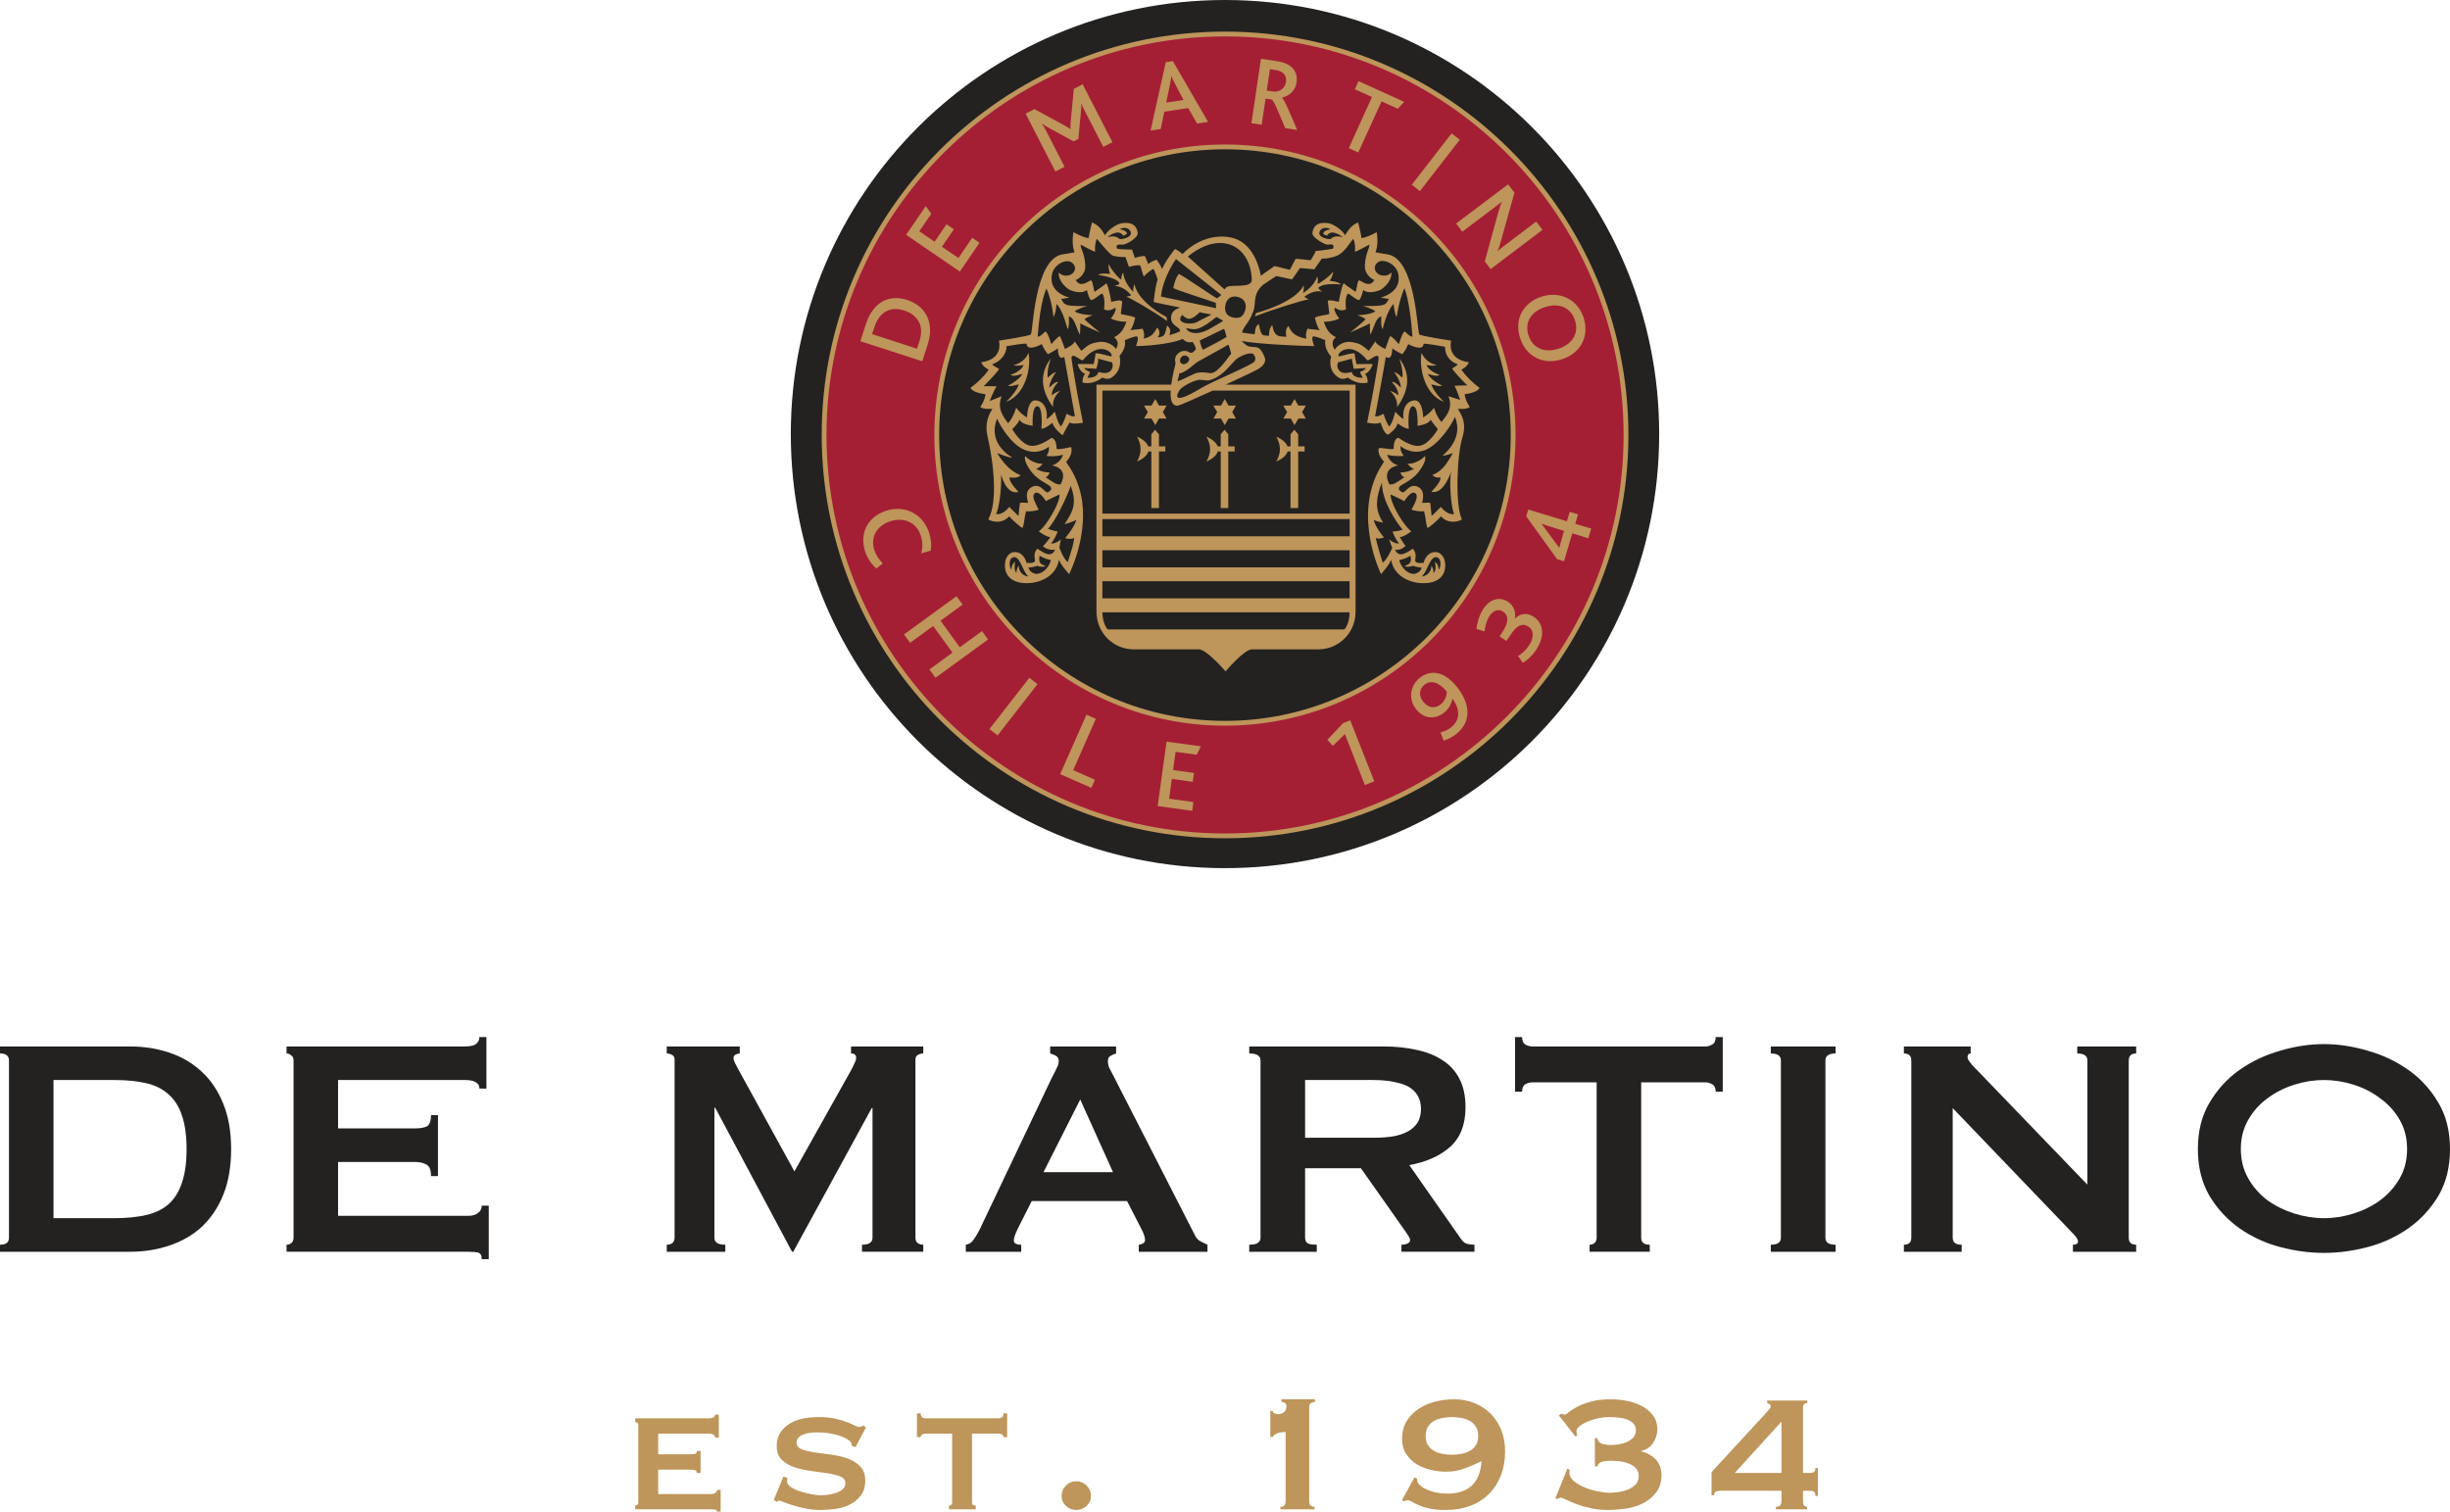 <?xml version="1.0" encoding="UTF-8"?> <!-- Generator: Adobe Illustrator 16.0.0, SVG Export Plug-In . SVG Version: 6.00 Build 0) --> <svg xmlns="http://www.w3.org/2000/svg" xmlns:xlink="http://www.w3.org/1999/xlink" id="Capa_1" x="0px" y="0px" width="509.251px" height="314.229px" viewBox="0 0 509.251 314.229" xml:space="preserve"> <g> <g> <path fill="#232221" d="M344.875,90.235c0,49.847-40.417,90.234-90.247,90.234c-49.848,0-90.252-40.388-90.252-90.234 C164.376,40.411,204.781,0,254.628,0C304.458,0,344.875,40.411,344.875,90.235z"></path> <g> <path fill="#A41F34" d="M254.628,7.068c-46.016,0-83.333,37.312-83.333,83.346c0,46.039,37.317,83.345,83.333,83.345 c46.045,0,83.351-37.306,83.351-83.345C337.979,44.38,300.674,7.068,254.628,7.068z M254.628,150.353 c-33.111,0-59.915-26.834-59.915-59.903c0-33.099,26.804-59.915,59.915-59.915c33.069,0,59.891,26.816,59.891,59.915 C314.52,123.519,287.697,150.353,254.628,150.353z"></path> </g> <g> <g> <path fill="#BE955A" d="M254.628,174.259c-46.226,0-83.833-37.612-83.833-83.845s37.607-83.845,83.833-83.845 c46.236,0,83.851,37.612,83.851,83.845S300.864,174.259,254.628,174.259z M254.628,7.569c-45.674,0-82.833,37.164-82.833,82.845 s37.159,82.845,82.833,82.845c45.684,0,82.851-37.164,82.851-82.845S300.313,7.569,254.628,7.569z M254.628,150.853 c-33.313,0-60.415-27.097-60.415-60.403c0-33.313,27.102-60.414,60.415-60.414c33.3,0,60.391,27.102,60.391,60.414 C315.02,123.756,287.928,150.853,254.628,150.853z M254.628,31.035c-32.761,0-59.415,26.653-59.415,59.414 c0,32.755,26.653,59.403,59.415,59.403c32.749,0,59.391-26.648,59.391-59.403C314.02,57.688,287.377,31.035,254.628,31.035z"></path> </g> <g> <g> <path fill="#BE955A" d="M192.816,71.647l-1.118,3.451l-12.87-4.165l1.148-3.534c1.535-4.741,4.92-6.235,8.604-5.045 C192.34,63.58,194.321,66.995,192.816,71.647z M181.767,67.959l-0.505,1.487l9.341,3.047l0.494-1.518 c1.172-3.563-0.649-5.635-3.172-6.432C185.302,63.675,182.838,64.633,181.767,67.959z"></path> <path fill="#BE955A" d="M199.516,56.452l-11.174-7.64l4.082-5.956l1.154,1.577l-2.493,3.641l3.177,2.179l2.481-3.642 l1.517,1.053l-2.475,3.635l3.433,2.333l2.862-4.2l1.523,1.035L199.516,56.452z"></path> <path fill="#BE955A" d="M229.318,30.534l-3.933-7.663c-0.226-0.439-0.398-0.773-0.613-1.297l-0.036,0.023 c0.048,0.53-0.023,1.166-0.053,1.571l-0.535,5.7l-1,0.512l-5.194-2.833c-0.357-0.202-0.797-0.428-1.292-0.809l-0.047,0.023 c0.327,0.494,0.488,0.81,0.714,1.202l3.951,7.711l-1.91,0.976l-6.188-12.03l1.838-0.934l6.11,3.313 c0.602,0.321,0.988,0.56,1.357,0.833l0.018-0.012c-0.018-0.429,0-0.898,0.054-1.595l0.637-6.747l1.85-0.952l6.182,12.03 L229.318,30.534z"></path> <path fill="#BE955A" d="M248.816,25.674l-1.851-3.207l-4.95,0.75l-0.75,3.6l-2.106,0.314l3.153-14.201l1.476-0.232 l7.324,12.637L248.816,25.674z M244.223,17.397c-0.333-0.643-0.583-1.154-0.72-1.577h-0.03 c-0.042,0.494-0.131,1.042-0.28,1.708l-0.786,3.796l3.6-0.547L244.223,17.397z"></path> <path fill="#BE955A" d="M267.141,26.644c-1.577-3.76-2.338-5.735-2.832-5.962l-1.25-0.185l-0.809,5.427l-2.13-0.315 l1.98-13.387l3.344,0.493c3.332,0.494,4.361,2.381,4.058,4.433c-0.256,1.821-1.642,2.82-3.046,3.147v0.03 c0.518,0.356,1.583,2.95,3.178,6.693L267.141,26.644z M265.177,14.565l-1.208-0.179l-0.661,4.45l1.255,0.179 c1.38,0.215,2.564-0.695,2.743-1.975C267.474,15.875,266.903,14.815,265.177,14.565z"></path> <path fill="#BE955A" d="M290.542,22.604l-3.368-1.529L282.325,31.7l-1.97-0.903l4.82-10.627l-3.564-1.618l0.762-1.689 l9.49,4.308L290.542,22.604z"></path> <path fill="#BE955A" d="M293.439,38.412l8.289-10.686l1.702,1.32l-8.289,10.675L293.439,38.412z"></path> <path fill="#BE955A" d="M308.623,54.334l2.784-10.103c0.286-1.035,0.494-1.643,0.732-2.243l-0.012-0.03 c-0.345,0.298-0.869,0.69-1.387,1.083l-6.788,5.129l-1.285-1.701l10.798-8.151l1.327,1.726l-2.713,9.709 c-0.327,1.179-0.5,1.779-0.78,2.362l0.036,0.03c0.435-0.345,0.97-0.773,1.476-1.166l6.503-4.921l1.303,1.726l-10.787,8.157 L308.623,54.334z"></path> <path fill="#BE955A" d="M325.77,61.974c1.553,0.772,2.779,2.153,3.398,4.058c0.648,2.035,0.452,3.963-0.44,5.533 c-0.821,1.428-2.231,2.517-4.046,3.105c-1.939,0.631-3.843,0.513-5.396-0.297c-1.536-0.81-2.702-2.178-3.314-4.069 c-0.577-1.821-0.517-3.535,0.137-4.993c0.761-1.671,2.261-2.969,4.272-3.635C322.295,61.057,324.199,61.176,325.77,61.974z M327.376,66.608c-0.827-2.589-3.231-3.755-6.241-2.767c-2.999,0.97-4.284,3.297-3.415,5.89 c0.82,2.583,3.225,3.726,6.217,2.762C326.817,71.553,328.246,69.304,327.376,66.608z"></path> </g> <g> <path fill="#BE955A" d="M182.154,118.188l1.344-1.06c-0.779-0.779-1.434-1.737-1.791-2.868 c-0.844-2.784,0.703-5.093,3.487-5.949c2.642-0.797,5.343,0.19,6.235,3.142c0.375,1.261,0.375,2.356,0.06,3.569l1.969-0.547 c0.167-0.845,0.149-2.143-0.285-3.57c-1.25-4.105-5.064-5.914-8.83-4.783c-3.665,1.118-5.771,4.354-4.564,8.389 C180.203,115.831,180.928,117.068,182.154,118.188z"></path> <path fill="#BE955A" d="M193.191,139.16l4.789-3.492l-4.015-5.533l-4.784,3.486l-1.285-1.731l10.929-7.955l1.273,1.737 l-4.599,3.361l3.999,5.516l4.617-3.355l1.261,1.749l-10.93,7.949L193.191,139.16z"></path> <path fill="#BE955A" d="M205.662,151.554l8.3-10.662l1.695,1.327l-8.3,10.662L205.662,151.554z"></path> <path fill="#BE955A" d="M220.364,160.931l5.467-12.364l1.952,0.857l-4.712,10.68l4.522,1.987l-0.75,1.684L220.364,160.931z"></path> <path fill="#BE955A" d="M240.628,167.564l1.845-13.393l7.146,0.97l-0.893,1.743l-4.373-0.595l-0.524,3.784l4.355,0.606 l-0.268,1.845l-4.337-0.601l-0.559,4.104l5.034,0.696l-0.238,1.827L240.628,167.564z"></path> <path fill="#BE955A" d="M285.651,162.412l-4.992-12.668l-1.493,0.584l-3.267,3.463l1.148,1.261l2.499-2.451l4.153,10.591 L285.651,162.412z"></path> <path fill="#BE955A" d="M302.727,152.554c-0.726,0.589-1.636,1.082-2.653,1.404l-0.655-1.714 c0.863-0.203,1.589-0.542,2.219-1.06c1.821-1.445,1.94-3.594,0.304-5.914l-0.03,0.018c-0.256,1.071-0.756,2.053-1.761,2.874 c-1.494,1.185-3.909,1.625-5.789-0.72c-1.684-2.089-1.297-4.885,0.732-6.515c2.147-1.72,5.01-1.547,7.752,1.886 C305.773,146.473,305.773,150.125,302.727,152.554z M296.093,142.344c-1.196,0.952-1.184,2.368-0.256,3.54 c1.077,1.314,2.445,1.493,3.641,0.518c0.863-0.69,1.256-1.797,1.256-2.606C299.133,141.784,297.366,141.314,296.093,142.344z"></path> <path fill="#BE955A" d="M319.237,135.191c-0.785,1.16-1.744,2.012-2.713,2.589l-0.982-1.422 c0.881-0.548,1.547-1.119,2.267-2.178c0.839-1.215,1.267-2.987-0.089-3.903c-1.06-0.715-2.226-0.548-3.582,1.464l-1.012,1.487 l-1.421-0.94l0.791-1.231c1.208-1.922,0.97-3.219-0.071-3.921c-0.851-0.583-1.958-0.333-2.743,0.798 c-0.761,1.136-0.987,2.403-1.118,3.325l-1.678-0.518c0.167-1.13,0.423-2.647,1.523-4.296c1.523-2.201,3.582-2.344,5.075-1.326 c1.22,0.838,1.63,2.124,1.398,3.456l0.012,0.023c1.042-1.118,2.571-1.296,3.927-0.368 C320.701,129.491,321.344,132.068,319.237,135.191z"></path> <path fill="#BE955A" d="M327.43,108.882l3.308,1l-0.595,2.011l-3.326-1.012l-1.731,5.795l-1.434-0.44l-6.414-8.9l0.422-1.416 l8.032,2.439l0.589-1.958l1.738,0.518L327.43,108.882z M324.104,113.873c0.095-0.374,0.297-1.04,0.387-1.397l0.595-2.118 l-3.278-1.018c-0.512-0.173-1.143-0.387-1.404-0.482L324.104,113.873z"></path> </g> <polygon fill="#BE955A" points="268.301,87.011 269.081,88.373 269.872,87.011 271.431,87.011 270.651,85.666 271.431,84.309 269.872,84.309 269.081,82.953 268.301,84.309 266.743,84.309 267.534,85.666 266.743,87.011 "></polygon> <path fill="#BE955A" d="M267.635,93.853h0.612v11.757h1.595V93.853h1.327v-1.06h-1.327v-2.51l-0.804-0.953l-0.791,0.953v2.51 h-0.625c-0.297-0.797-1.136-1.499-2.338-2.022c0.428,0.762,0.755,1.648,0.755,2.594c0,0.94-0.327,1.826-0.755,2.57 C266.546,95.405,267.397,94.674,267.635,93.853z"></path> <polygon fill="#BE955A" points="253.796,87.011 254.569,88.373 255.36,87.011 256.896,87.011 256.134,85.666 256.896,84.309 255.36,84.309 254.569,82.953 253.796,84.309 252.219,84.309 253.004,85.666 252.219,87.011 "></polygon> <path fill="#BE955A" d="M253.111,93.853h0.625v11.757h1.571V93.853h1.327v-1.06h-1.327v-2.51l-0.779-0.953l-0.792,0.953v2.51 h-0.643c-0.273-0.797-1.119-1.499-2.338-2.022c0.447,0.762,0.768,1.648,0.768,2.594c0,0.94-0.321,1.826-0.768,2.57 C252.023,95.405,252.886,94.674,253.111,93.853z"></path> <polygon fill="#BE955A" points="239.355,87.011 240.135,88.373 240.908,87.011 242.491,87.011 241.7,85.666 242.491,84.309 240.908,84.309 240.135,82.953 239.355,84.309 237.791,84.309 238.582,85.666 237.791,87.011 "></polygon> <path fill="#BE955A" d="M238.701,93.853h0.613v11.757h1.583V93.853h1.327v-1.06h-1.327v-2.51l-0.809-0.953l-0.774,0.953v2.51 h-0.643c-0.268-0.797-1.118-1.499-2.338-2.022c0.44,0.762,0.743,1.648,0.743,2.594c0,0.94-0.303,1.826-0.743,2.57 C237.582,95.405,238.451,94.674,238.701,93.853z"></path> <path fill="#BE955A" d="M297.509,79.912c0.506,0.042,1.565,0.529,2.261,0.244c-1.904-0.863-2.886-2.106-2.975-2.404 c0.089-0.095,1.719,0.727,2.427,0.167c0,0-2.189-0.666-2.713-2.053c0,0,1.088,0.327,2.136,0.03c0,0-2.261-0.346-3.136-2.547 c-0.553,2.082,0.107,8.473,4.618,10.187C300.127,83.536,298.015,81.549,297.509,79.912z M291.499,78.496 c-0.398-0.238-1.059-1.077-1.713-1.125c1.154,1.47,1.422,2.892,1.398,3.166c-0.101,0.047-1.107-1.285-1.892-1.131 c0,0,1.476,1.44,1.344,2.785c0,0-0.731-0.727-1.719-0.905c0,0,1.684,1.202,1.476,3.35c2.166-3.004,3.177-6.509,0.464-10.126 C290.857,74.51,291.755,76.967,291.499,78.496z M210.636,75.896c1.059,0.297,2.13-0.03,2.13-0.03 c-0.523,1.387-2.701,2.053-2.701,2.053c0.69,0.56,2.327-0.262,2.416-0.167c-0.101,0.298-1.089,1.541-2.963,2.404 c0.667,0.285,1.749-0.202,2.255-0.244c-0.512,1.637-2.648,3.624-2.648,3.624c4.552-1.714,5.201-8.104,4.642-10.187 C212.903,75.551,210.636,75.896,210.636,75.896z M219.988,79.406c-0.797-0.154-1.779,1.178-1.885,1.131 c-0.042-0.274,0.256-1.696,1.398-3.166c-0.66,0.048-1.339,0.887-1.725,1.125c-0.245-1.529,0.642-3.986,0.642-3.986 c-2.713,3.617-1.702,7.122,0.477,10.126c-0.238-2.147,1.463-3.35,1.463-3.35c-0.988,0.179-1.732,0.905-1.732,0.905 C218.507,80.847,219.988,79.406,219.988,79.406z M235.809,59.105c-0.018-0.036-0.357,0.762-0.238,1.553 c0.03,0.09-1.939-1.855-2.082-3.885c-0.006-0.25-0.423,0.345-0.423,1.297c0,0.357-2.148-1.975-2.612-3.177 c-0.018-0.024-0.149,0.928,0.297,2.011c0.077,0.125-1.612-0.292-2.522,0.237c-0.06,0.036,3.611,0.394,4.432,1.667 c0.185,0.339-1.029,0.666-1.029,0.666s1.796-0.196,3.492,1.916c0.03,0.036-1.029,0.303-1.018,0.303 c0.536,0.042,5.415,2.874,8.473,5.016c0.06,0.06-0.107-0.809-0.107-0.809S236.69,63.032,235.809,59.105z M271.104,61.718 c2.112-1.672,3.826-1.077,3.826-1.077s-1.089-0.612-0.851-0.868c1.106-1.095,4.759-0.596,4.706-0.631 c-0.767-0.72-2.493-0.702-2.392-0.81c0.685-0.935,0.744-1.904,0.713-1.88c-0.702,1.06-3.343,2.832-3.254,2.499 c0.214-0.928-0.042-1.601-0.12-1.369c-0.577,1.976-2.95,3.422-2.903,3.309c0.297-0.714,0.131-1.583,0.119-1.547 c-1.725,3.63-9.853,5.735-9.853,5.735s-0.303,0.702-0.232,0.69c3.463-1.393,10.632-3.594,11.174-3.522 C272.05,62.259,271.074,61.735,271.104,61.718z M307.534,80.632c-1.493-1.131-2.731-2.32-3.778-3.778 c0.672-0.387,1.196-0.696,1.57-1.541c-4.813-0.689-3.689-4.497-3.689-4.497s-6.396-0.982-6.604-1.286 c-0.476-0.393-0.702-15.791-6.652-16.659c-0.672-0.083-2.475-0.423-2.475-0.423c0.732-1.803,0.25-4.183,0.25-4.183 c-1.012,0.548-2.208,1.119-3.16,1.227c-0.071-0.738-0.684-3.237-0.684-3.237c-1.684,0.571-2.416,2.237-2.743,2.678 c-0.059-0.458-2.059-2.511-3.897-2.583c-0.643-0.035-2.654-0.172-2.88,2.125c-0.089,0.88,2.612,2.48,3.219,2.374 c1.779-0.31,1.017,0.856,1.017,0.856c-0.517,0.131-3.546,0.506-3.534,0.464c-0.262,0.702-1.06,1.916-1.06,1.916 c-0.922-0.048-2.683-0.31-3.129-0.273c-0.256,0.5-1.166,2.189-1.208,2.285c-1.237-0.334-2.374-0.602-3.195-0.798 c-0.654,0.535-1.934,1.332-2.814,2.022c-0.464-2.427-2.035-7.579-6.979-8.067c0,0-4.879-0.94-9.323,3.558 c-0.286-0.31-1.166-0.88-1.506-1.035c-0.119-0.06-2.13,2.618-2.73,4.153c-0.315-0.756-0.654-1.268-1.148-1.964 c-0.387,0.238-0.97,0.238-1.731,0.929c-0.071-0.071-0.446-1.179-0.702-1.678c-0.428-0.048-1.564,0.202-2.088,0.392 c0,0-0.327-1.035-0.595-1.736c0.048,0.018-2.523-0.036-3.04-0.167c0,0-0.78-1.06,1.011-0.856 c0.898,0.083,3.314-1.494,3.225-2.374c-0.238-2.297-2.231-2.16-2.868-2.125c-1.863,0.072-3.844,2.125-3.921,2.583 c-0.297-0.44-1.029-2.106-2.731-2.678c0,0-0.601,2.499-0.684,3.237c-0.952-0.107-2.13-0.679-3.16-1.227 c0,0-0.482,2.38,0.238,4.183c0,0-1.791,0.34-2.463,0.423c-5.938,0.868-6.159,16.267-6.635,16.659 c-0.226,0.304-6.634,1.286-6.634,1.286s1.148,3.808-3.671,4.497c0.363,0.845,0.898,1.154,1.553,1.541 c-1.023,1.458-2.278,2.647-3.784,3.778c0.506,1.071,3.118,1.309,3.118,1.309c-0.131,1.368-1.077,2.642-1.077,2.642 c0.583,0.613,2.522,0.381,2.522,0.381c-0.321,0.655-1.803,2.452-0.987,5.903c0.851,3.771,1.678,9.246,1.148,13.435h0.018 c-0.196,1.434-0.506,2.677-1.047,3.658c0.245,0.256,2.63,1.256,4.35-0.624c0.649,0.773,2.671,2.564,2.772,2.38 c0.345-0.607,0.304-1.809,0.732-3.439c0.595,0.096,2.196-0.065,2.624-0.374c0.029,0.041-0.488-0.757-0.863-1.792h-0.047 c-0.238-0.726-0.31-1.422,0.261-1.665c0.934-0.369,2.16,1.779,2.16,1.726c0-0.066,2.803-1.387,2.803-1.387 c0.059,0.41-0.077,0.935-0.286,1.518l0,0c-0.851,2.427-3.16,5.735-4.01,6.116c0.131,0.16,1.559,1.189,2.386,1.226 c-0.238,0.523-1.523,1.927-1.523,1.927c0.696,0.56,1.761,0.863,2.523,0.655c-0.06,0.06-0.208,0.922-1.185,0.994 c-0.797,0.053-2.433-1.102-2.463-1.161c-1.005,0.869-0.482,2.231-0.512,2.547c-0.345,0.601-1.303,0.393-1.761,0.393 c-0.387-1.499-1.494-2.445-2.803-2.207c-0.69,0.119-1.452,0.874-1.63,1.945c-0.506,3.165,1.809,4.927,5.73,4.397 c1.642-0.232,4.849-1.327,5.444-4.79c0.351,1.011,1.398,2.202,2.101,2.999c0,0,3.754-7.247,2.713-15.101l0,0 c-0.327-2.339-1.125-4.725-2.505-6.974c-0.274-0.423-0.595-0.833-0.821-1.237c0.75-0.868,1.344-1.904,1.053-3.094 c-0.262-0.019-2.636,0.679-3.046,0.333c0.012-0.667-0.113-2.023-1.047-2.249c-0.042-0.023-2.427,1.868-4.337,1.642 c-1.898-0.231-3.641-3.129-3.825-3.463c0,0,1.196-1.076,1.511-1.951c0.524,1.071,2.731,1.243,2.731,1.243 s-0.238-4.111,0.97-4.045c1.238,0.054,0.863,4.694,0.833,4.682c0.928-0.012,2.046-1.118,2.333-1.249 c0.083,1.065,2.082,2.63,2.082,2.6c0-0.029,1.434-2.695,1.476-2.659c0.631,0.482,2.612,0.06,2.767,0.048 c0,0-1.184-5.854-1.469-7.699c-0.339-2.053-1.03-5.724-0.91-5.974c0.422-0.862,2.076,1.035,2.379,0.654 c3.35-4.141,6.289-1.583,5.944-0.821c-0.09,0.238-2.059-0.619-3.326-0.583c-0.101,0.893-0.387,2.226-0.399,2.249 c0,0-3.254-0.095-3.355,0.024c0,0,0.458,1.618,1.565,1.999c-0.631,0.762-0.547,1.809-0.494,1.82 c1.356,0.321,2.832-0.083,4.087-1.053c0.03,0.041,1.089,0.571,1.94,0c2.469-1.666,1.624-4.54,1.624-4.54 c0.613-0.643,1.405-1.939,1.101-3.213c0,0,1.749-0.809,2.493-0.809c0.583,0.166-0.179,2.022-0.179,2.022 c4.237-0.065,8.396-0.821,9.723-1.5c0.106,0.155,0.88,0.977,2.029,0.631c0.059-0.012,0.762,1.107,0.69,1.547 c-0.107,0.138-0.702,1.013-1.333,0.625c-1.476-0.97-3.505,0.53-2.862,2.268c-0.036,0.273-0.643,2.374-0.911,4.438h-15.54v47.276 l0.018,0.013c0,4.283,3.457,7.746,7.741,7.746h13.542c1.612,0,5.533,4.581,5.533,4.581s3.849-4.581,5.474-4.581h13.798 c4.277,0,7.741-3.463,7.741-7.746l0.011-0.013V79.954h-26.994c2.386-1.102,4.362-2.035,4.772-2.237 c1.296-0.678,3.432-1.357,3.444-3.011c0-0.285-0.702-2.041-1.392-2.368c-0.589-0.31-1.351-0.143-2.13-0.356 c-0.488-0.227-1.012-0.685-1.357-1.107c2.779,0.596,11.215,1.012,15.065,1.071c-0.012,0-0.744-1.856-0.191-2.022 c0.774,0,2.505,0.809,2.505,0.809c-0.285,1.273,0.595,2.761,1.208,3.38c0,0-0.958,2.707,1.517,4.373 c0.851,0.571,1.904,0.041,1.952,0c1.243,0.97,2.725,1.374,4.093,1.053c0.036-0.012,0.119-1.059-0.512-1.82 c1.106-0.381,1.588-1.999,1.588-1.999c-0.119-0.119-3.374-0.024-3.374-0.024c0-0.023-0.303-1.356-0.398-2.249 c-1.273-0.036-3.249,0.821-3.332,0.583c-0.357-0.762,2.594-3.319,5.938,0.821c0.328,0.381,1.964-1.517,2.368-0.654 c0.148,0.25-0.553,3.921-0.893,5.974c-0.297,1.845-1.476,7.699-1.476,7.699c0.161,0.012,2.148,0.435,2.773-0.048 c0.042-0.036,0.654,2.416,1.612,2.522c0.03,0,1.833-1.261,1.922-2.326c0.297,0.113,1.446,1.101,2.368,1.112 c-0.042,0.013-0.399-4.628,0.821-4.682c1.226-0.066,0.97,4.045,0.97,4.045s2.196-0.172,2.737-1.243 c0.322,0.535,1.5,1.951,1.5,1.951c-0.184,0.334-1.91,3.231-3.832,3.463c-1.91,0.227-4.266-1.642-4.32-1.642 c-0.917,0-1.047,1.582-1.041,2.249c-0.203,0.095-0.339,0.095-0.619,0.095c-0.286,0-1.654-0.237-1.958-0.237 c-0.268,0-0.447-0.024-0.548,0.131c-0.166,0.928,0.357,1.868,1.119,2.713c-0.226,0.416-0.553,0.869-0.809,1.297 c-5.747,10.067,0.202,22.074,0.202,22.074c0.679-0.797,1.738-1.988,2.095-2.999c0.583,3.463,3.79,4.558,5.432,4.79 c3.939,0.529,6.265-1.232,5.742-4.397c-0.167-1.071-0.94-1.826-1.624-1.945c-1.327-0.238-2.434,0.708-2.791,2.207 c-0.488,0-1.435,0.208-1.773-0.393c-0.029-0.315,0.488-1.678-0.523-2.547c-0.03,0.06-1.642,1.214-2.463,1.161 c-0.981-0.072-1.119-0.935-1.178-0.994c0.762,0.208,1.494-0.143,2.166-0.714c0,0-0.934-1.345-1.172-1.868 c0.833-0.036,2.261-1.065,2.392-1.226c-0.833-0.381-3.177-3.726-4.028-6.176c-0.197-0.56-0.304-1.083-0.273-1.458 c0,0,2.814,1.32,2.814,1.387c0,0.054,1.237-2.095,2.16-1.726c0.595,0.261,0.494,1.018,0.208,1.772l0,0 c-0.375,0.928-0.892,1.726-0.851,1.685c0.428,0.309,2.029,0.47,2.612,0.374c0.422,1.631,0.381,2.832,0.714,3.439 c0.101,0.185,2.148-1.606,2.791-2.38c1.713,1.88,4.117,0.88,4.355,0.624c-1.404-2.767-1.077-13.25,0.12-17.093 c1.065-3.403-0.673-5.248-0.982-5.903c-0.018,0,1.928,0.232,2.505-0.381c0,0-0.958-1.273-1.06-2.642 C304.446,81.94,307.04,81.703,307.534,80.632z M211.772,117.604c-0.125,0.035-0.529,0.702-0.47,1.499 c-0.684-0.512-0.298-2.309-0.298-2.309s-0.732,0.356-0.773,1.606c-0.37-0.202-0.714-2.166,0.309-2.534 c1.494-0.56,2.077,3.207,3.225,3.938C213.093,119.889,211.695,119.104,211.772,117.604z M215.438,119.312 c0,0-1.345-0.089-1.672-1.326c0.559-0.036,1.267-0.155,1.85-0.381c0.149,0.119,1.059,0.345,1.731,0.106 c-0.63-0.393-1.302-0.333-1.338-1.464c0.036-0.583,0.083-0.726,0.083-0.726c0.375,0.214,1.285,0.726,2.296,0.881 C218.566,116.45,217.645,119.139,215.438,119.312z M298.746,115.867c1.024,0.368,0.654,2.332,0.297,2.534 c-0.042-1.25-0.773-1.606-0.773-1.606s0.404,1.797-0.298,2.309c0.042-0.797-0.339-1.464-0.464-1.499 c0.078,1.499-1.327,2.284-2,2.201C296.658,119.074,297.241,115.308,298.746,115.867z M290.904,116.402 c1.012-0.155,1.934-0.667,2.272-0.881c0,0,0.036,0.143,0.096,0.726c-0.06,1.131-0.714,1.071-1.339,1.464 c0.637,0.238,1.595,0.013,1.726-0.106c0.601,0.226,1.297,0.345,1.85,0.381c-0.309,1.237-1.672,1.326-1.672,1.326 C291.642,119.139,290.714,116.45,290.904,116.402z M276.542,49.693c-0.661,0.095-2.38-0.393-2.315-1.238 c0.048-0.904,1.196-1.463,2.315-0.809c-1.851,0.387-1.435,1.006-1.458,1.018c-0.036,0.029,0.738,0.327,0.738,0.327 c0.898-1.487,2.88-0.024,3.296,0.298C277.018,48.813,276.792,49.646,276.542,49.693z M260.192,58.101 c0.089,1.969-4.236,0.91-5.266,1.6c-0.256,0.19-0.279,0.417-0.416,0.453l-7.604-6.831 C253.867,47.664,259.971,51.217,260.192,58.101z M254.95,70.054c-1.689,1.022-3.427,1.868-4.915,2.653 c-0.148-0.131-0.672-1.583-0.625-1.952c0.911-0.356,4.909-2.439,5.028-2.386C254.539,68.423,254.95,70.054,254.95,70.054z M244.442,53.858l9.425,7.454l-0.887,0.709c-0.595-0.227-6.789-4.54-7.955-5.094c-0.833,1.065-1.136,2.868-1.136,2.916 c0,0.285,7.592,2.629,8.818,3.105l0.071,1.124c0,0-9.526-2.052-11.466-2.421C241.747,57.559,244.442,53.858,244.442,53.858z M233.465,48.991c0,0,0.732-0.298,0.726-0.327c-0.024-0.012,0.411-0.631-1.439-1.018c1.1-0.654,2.249-0.096,2.314,0.809 c0.06,0.846-1.672,1.333-2.314,1.238c-0.286-0.048-0.494-0.881-2.583-0.404C230.591,48.967,232.567,47.504,233.465,48.991z M222.559,101.004c0.482,1.303,0.678,2.338,0.66,3.248c-0.041,1.881-0.946,3.083-1.939,4.725c0,0,2.225-0.618,2.445-0.964 c0.03,0.167-0.488,1.666-2.332,3.861c0.095,0.077,1.577,0.327,1.904-0.112c-0.297,1.832-0.286,1.689-1.345,5.087 c-0.922-0.643-1.761-3.04-1.761-3.04c0.238-0.715,0.077-1.167,0.399-1.702c0,0-1.161,0.987-2.142,0.869 c0.684-0.721,1.375-2.297,1.386-2.487c0.018,0-1.053-0.167-2.017-0.571C219.299,108.501,221.685,103.491,222.559,101.004z M213.176,93.603c2.868,1.012,4.855-0.744,4.855-0.744c0.059,1.232-0.298,1.482-0.5,1.898c0.095,0.077,1.898,0.238,3.41-0.231 c0,0-0.351,1.672-2.321,2.236c0.06-0.018,3.653,0.459,1.856,3.897c-0.03,0.071-0.595,0.095-1.106-0.161 c-1.041-0.589-2.041-1.309-2.041-1.309c0.673-0.161,0.821-0.994,0.821-0.994c-1.476,0.061-2.85-0.761-2.85-0.761 c0.536,0.06,1.463-1.023,1.434-1.023c-2.327,0-3.624-1.679-3.653-1.606c-0.422,1.345,1.654,3.748,2.029,4.093 c2.046,1.762,3.111,1.827,3.337,2.445c0.172,0.482-0.149,0.69-0.536,0.94c-0.696,0.5-1.446-1.945-3.284-1.118 c-1.667,0.743-1.148,2.499-0.976,3.136l0,0c0.03,0.125,0.036,0.179,0.036,0.202c0,0.112-1.696-0.161-1.696,0.119 c0,0.023-0.256,1.987-0.268,2.594c-0.155,0.012-1.928-1.845-1.928-1.845c-1.553,1.916-2.779,1.464-2.779,1.464 c0.518-0.643,1.214-4.867,1.065-8.14c0-0.285,0.94,4.284,3.612,3.57c0.042-0.012-2.112-2.106-1.809-3.059 c0,0,1.5,0.399,2.261-0.416c-2.379-0.929-3.795-2.868-4.879-4.605c0,0,2.678,1.083,3.148,0.916c0,0-5.326-2.784-3.148-8.091 C207.596,87.962,210.064,92.484,213.176,93.603z M223.428,86.534c-0.863,0.131-1.446-0.487-1.749-0.487 c-0.25,0.826-0.696,1.963-1.143,2.605c-0.684-0.606-1.237-3.059-1.297-3.059c-0.018,0-1.179,1.404-1.708,1.481 c0.202-0.72,0.143-3.504-2.165-3.843c-1.404-0.203-1.856,2.04-1.898,3.54c-0.988-0.59-1.612-1.154-2.243-2.017 c0,0-0.649,2.171-1.69,3.219c-0.63-0.94-2.487-2.887-1.321-5.604l-2.517,0.999c0,0,1.065-2.63,1.481-3.034 c-0.089-0.072-2.725-0.048-2.725-0.048c1.148-1.113,3.011-3.118,3.219-3.594c0,0-1.654-0.863-1.387-0.976 c1.869-0.655,2.987-2.31,2.928-3.743c0.404-0.053,4.123-0.75,4.176-0.47c0.12,1.576,2.702,0.298,3.147,0.029 c0.536,1.256,1.279,2.137,1.279,2.089c0,0,1.362-0.631,2.047-1.202c0.089,0.404,0,2.601,1.356,1.773L223.428,86.534z M231.257,76.253c-0.476,2.142-3.07,0.929-2.939,1.083c-0.297,1.226-1.874,1.196-2.285,1.196c0.185-0.59,0.482-0.792,0.5-1.185 c0.149-0.048-0.851-0.279-1.196-0.839c0,0,2.463,0.137,2.552,0.149c0.071-0.31,0.535-1.596,0.339-2.102 c0.381,0.09,2.207,0.626,2.927,0.762C231.276,75.658,231.317,75.985,231.257,76.253z M231.585,70.107 c1.434,1.136,0.339,2.433,0.339,2.433c-0.035-0.249-1.493-1.856-3.814-1.397c-1.219,0.243-1.666,0.303-3.355,1.79l-1.398-2.011 c0.131,0.5-1.624,1.499-2.005,1.618c0,0-0.952-2.688-1.054-2.665c-0.493,0.131-1.761,1.659-1.773,1.659 c0,0.03-0.708-2.415-1.178-2.588c-0.255-0.095-0.731,0.887-1.66,1.06c0.523-7.651,1.844-10.044,1.844-10.044 c1.202,2.892,1.44,5.962,1.44,5.962c0.506-0.743,0.625-2.73,0.625-2.73c1.297,1.125,2.314,5.241,2.302,5.206 c0.428-0.273,0.256-2.63,0.256-2.63c1.261,0.298,1.512,2.428,2.321,3.813c0,0,0.131-1.976,0.059-2.362 c0.732,0.429,4.1,1.916,4.1,1.898c0,0.018-2.713-2.189-3.189-2.719c0.31-0.477,1.744-0.852,1.678-0.869 c-1.029-0.047-3.052-0.249-3.736-0.827c0.672-0.523,1.987-0.922,2.647-1.112c-0.261,0.036-3.374,0.083-4.194-0.179 c-0.839-0.291-0.738-0.476-1.273-1.255l1.713-0.28c-0.006-0.06-4.397-0.928-3.623-4.843c0.464-2.213,3.01-3.249,4.063-2.499 c1.351,0.952,0.637,2.451-0.601,2.707c-1.583,0.327-2.077-0.803-2.077-0.523c0,2.059,1.916,3.29,2.208,3.499 c0.208,0.077,2.356,1.101,3.671,0.065c0.143,0.749,0.583,2.011,0.851,2.07c0.565,0.118,2.148-1.5,2.356-1.298 c0.684,0.786,0.357,3.262,0.357,3.262c1.286,0.583,2.13-0.334,2.321-0.334c0.363,0.452-0.589,1.874-0.856,2.13 c-0.328,0.167,1.844,0.869,3.188,0.75C233.78,67.727,233.429,69.185,231.585,70.107z M245.293,68.839 c0.005,0.096-1.791,0.774-2.189,0.798c-0.226,0.03,0.744-0.976-0.524-1.964c-0.173,0.703-0.369,1.916-0.851,2.179 c-0.446,0.273-1.101,0.268-1.089,0.237c0.863-0.893-0.083-2.022-0.09-1.999c-0.833,1.226-0.862,1.785-2.832,2.309 c0.351-1.059-0.238-2.083-0.238-2.083c-0.172,0.107-1.91,0.202-2.541,0.321c0.512-0.547,0.81-1.797,1.03-2.576 c-0.637-0.512-2.993-0.589-2.993-0.868l0.297-2.559c-0.166,0.024-0.238-0.196-0.512-0.196c-0.267,0-1.053,0.119-1.773,0.327 c-0.119-0.827-0.613-3.457-1.029-3.885c-0.399,0.428-1.821,1.309-2.416,1.778c-0.268-0.362-0.316-1.951-0.703-2.35 c-0.25-0.25-2.189,1.832-3.249-0.107c0.238-0.042,2.064-0.964,2-2.939c-0.09-2.611-1.107-3.754-0.958-4.414 c0.019,0.029,2.82,1.541,2.999,1.464c-0.131-1.464,0.208-2.321,0.351-2.678c0.797,0.934,2.725,3.332,3.361,3.521 c0.672,0.191,1.547,0.298,2.583,0.263l0.731,2.059c1.148-0.34,1.791-0.352,2.309-0.321c0.167,0.13,0.673,2.438,0.81,2.309 c0.732-0.869,1.91-1.606,1.969-1.56c0.214,0.221,0.893,2.095,0.88,2.154c-0.559,1.689-0.821,4.688-0.821,4.688 c0.31,0.209,5.545,1.155,5.486,1.179c-0.631,0.286-1.91,0.607-1.88,2.226C243.473,67.828,245.281,67.875,245.293,68.839z M245.739,65.46c0.06,0.071,0.768,0.81,1.375,0.81c1,0,2.052-1.238,2.278-1.368c0.161,0.13,2.059,0.368,2.392,0.463 c-0.244,0.256-2.047,1.024-2.981,1.583C247.679,67.614,244.103,67.269,245.739,65.46z M246.561,68.256 c0.994,0,1.565,0.524,3.076-0.189c1.618-0.779,3.171-2.214,3.225-2.178c0.262,0.089,1.38,0.803,1.38,0.803 c-0.643,0.471-1.535,0.898-2.267,1.357C248.244,70.398,246.555,68.625,246.561,68.256z M246.673,73.998 c1.565,0.839-0.921,2.624-1.392,1.124C245.192,74.29,245.948,73.636,246.673,73.998z M245.115,77.633 c1.392-0.178,2.921-1.855,3.891-2.463c1.107-0.66,5.581-3.046,6.301-3.528c0.161,0.131,0.44,1.262,0.607,1.887 c-0.625,0.642-2.653,4.045-4.313,4.045c-0.268,0-2.1-0.452-3.356,0.12c-1.487,0.684-3.475,1.749-3.475,1.48 C244.77,78.906,245.103,78.109,245.115,77.633z M229.14,114.38h51.382v3.558H229.14V114.38z M229.14,120.817h51.382v3.569 H229.14V120.817z M279.434,130.849h-49.188c-1.106-1.196-1.106-3.559-1.106-3.559h51.382 C280.522,127.29,280.563,129.593,279.434,130.849z M280.534,111.476H229.14v-3.563h51.394V111.476z M280.534,81.191v25.572 H229.14V81.191h14.202c-0.119,1.809,0.179,3.296,1.536,3.124c0.404-0.066,3.802-1.565,7.217-3.124H280.534z M260.519,73.575 c0.185,0.369,0.63,0.715,0.273,1.523c-0.291,0.69-8.8,4.177-11.066,5.545c-6.914,4.165-4.778,0.834-4.546,0.453 c0.458-0.732,3.082-2.143,4.212-2.143c0.286,0,1.463,0.173,1.749,0.131c2.564-0.523,4.165-2.665,5.456-4.063 C257.437,74.111,259.686,73.123,260.519,73.575z M256.294,66.008c-1.487-0.34-1.851-1.416-1.565-2.689 c0.22-1.06,1.095-2.012,2.618-1.583c1.416,0.393,1.803,1.523,1.487,2.678C258.567,65.4,258.032,66.389,256.294,66.008z M271.799,68.315c0,0-0.583,1.024-0.244,2.083c-2.023-0.333-3.111-1.089-3.743-2.642c0,0-0.838,0.678-0.428,2.249l-1.208-0.083 c-1.345-0.144-1.541-1.435-1.731-2.368c-0.928,1.059-0.518,2.278-0.732,2.249c-0.137-0.006-0.797-0.048-1.029-0.09 c-0.761-0.131-0.988-2.326-1.017-2.326c-0.952,0.369-0.774,2.142-0.905,2.083c-1.023-0.096-2.57-0.31-2.57-0.334 c0.03-0.952,1.63-2.29,2.226-4.225c0.791-1.63-0.226-3.617,2.088-5.682c0.012-0.041,2.356-1.576,2.737-1.826 c0.083-0.036,1.564,0.303,3.29,0.678c0.09-0.035,1.654-2.32,1.654-2.344c0.523-0.023,1.553,0.143,2.999,0.25l1.547-2.214 c1.279,0,2.57-0.339,3.195-0.619c1.583-0.726,2.564-2.588,3.356-3.521c0.161,0.356,0.494,1.214,0.339,2.678 c0.196,0.077,2.993-1.435,2.998-1.464c0.149,0.66-0.851,1.803-0.928,4.414c-0.071,1.976,1.767,2.897,1.975,2.939 c-1.053,1.939-2.999-0.143-3.231,0.107c-0.392,0.398-0.422,1.987-0.689,2.35c-0.613-0.47-2.029-1.351-2.434-1.778 c-0.41,0.428-0.892,3.058-1.047,3.885c-0.696-0.208-1.488-0.327-1.755-0.327c-0.262,0-0.542-0.06-0.512,0.196l0.304,2.559 c0.012,0.279-2.362,0.356-2.999,0.868c0.22,0.779,0.518,2.029,1.03,2.576C273.703,68.518,271.978,68.423,271.799,68.315z M280.986,74.557c0.125,0.59,0.309,1.792,0.398,2.102c0.089-0.013,2.552-0.149,2.552-0.149c-0.327,0.56-1.345,0.791-1.208,0.839 c0.03,0.393,0.327,0.595,0.512,1.185c-0.423,0-1.987,0.029-2.273-1.196c0.113-0.154-2.475,1.059-2.969-1.083 c-0.06-0.268,0-0.595,0.143-0.935C278.82,75.183,280.611,74.646,280.986,74.557z M285.907,70.922l-1.387,2.011 c-1.689-1.487-2.142-1.547-3.344-1.79c-2.326-0.459-3.677,1.302-3.713,1.564c0,0-1.208-1.464,0.226-2.6 c-1.85-0.923-2.195-2.381-2.534-3.243c1.309,0.119,3.487-0.583,3.171-0.75c-0.279-0.256-1.208-1.678-0.863-2.13 c0.197,0,1.048,0.917,2.315,0.334c0,0-0.315-2.476,0.381-3.262c0.167-0.202,1.796,1.416,2.344,1.298 c0.268-0.06,0.702-1.321,0.856-2.07c1.31,1.035,3.457,0.012,3.666-0.065c0.297-0.209,2.189-1.44,2.208-3.499 c0-0.279-0.494,0.851-2.089,0.523c-1.237-0.256-2.029-1.779-0.684-2.755c1.041-0.75,3.754,0.286,4.188,2.499 c0.773,3.903-3.641,4.831-3.653,4.891l1.713,0.28c-0.553,0.779-0.434,0.964-1.267,1.255c-0.821,0.262-3.95,0.215-4.2,0.179 c0.648,0.19,1.993,0.589,2.636,1.112c-0.667,0.578-2.702,0.78-3.713,0.827c-0.077,0.018,1.363,0.393,1.667,0.869 c-0.471,0.529-3.189,2.736-3.189,2.719c0,0.018,3.374-1.47,4.117-1.898c-0.089,0.387,0.06,2.362,0.06,2.362 c0.821-1.386,1.042-3.516,2.309-3.813c0,0-0.178,2.356,0.273,2.63c-0.047,0.035,0.982-4.081,2.273-5.206 c0,0,0.143,1.987,0.631,2.73c0,0,0.393-3.129,1.601-6.021c0,0,1.154,2.451,1.684,10.103c-0.94-0.173-1.405-1.154-1.654-1.06 c-0.463,0.173-1.166,2.618-1.166,2.588c-0.012,0-1.291-1.528-1.791-1.659c-0.101-0.023-1.029,2.665-1.029,2.665 C287.549,72.421,285.787,71.422,285.907,70.922z M291.541,110.096c-0.982,0.393-2.071,0.393-2.071,0.393 c0,0.19,0.673,1.767,1.345,2.487c-0.969,0.118-2.118-0.869-2.118-0.869c0.31,0.535,0.357,1.106,0.696,1.767 c0,0-1.042,2.458-1.981,3.095c0,0-1.13-3.469-1.446-5.206c0.346,0.439,1.613,0.029,1.702-0.036 c-1.82-2.201-2.135-3.546-2.106-3.713c0.197,0.346,1.927,0.625,1.927,0.625c-0.898-1.445-1.35-2.736-1.255-4.337l0,0 c0.06-1.119,0.375-2.404,1.011-3.999C287.174,104.074,290.304,108.68,291.541,110.096z M302.001,94.186 c-1.077,1.737-1.916,3.636-4.284,4.546c0.762,0.821,1.653,0.476,1.653,0.476c0.333,0.952-1.874,2.987-1.844,3.011 c2.666,0.702,4.201-4.498,4.129-4.248c-0.5,1.981-0.018,7.765,0.602,8.865c0,0-1.226,0.452-2.773-1.464 c0,0-1.779,1.856-1.916,1.845c-0.042-0.606-0.267-2.57-0.267-2.594c0-0.28-1.714-0.007-1.714-0.119 c0-0.023,0.911-2.535-0.94-3.338c-1.85-0.804-2.582,1.618-3.266,1.118c-0.411-0.25-0.732-0.458-0.565-0.94 c0.226-0.618,1.327-0.684,3.344-2.445c0.381-0.345,2.469-2.748,2.053-4.093c-0.03-0.072-1.345,1.606-3.653,1.606 c-0.03,0,0.893,1.083,1.398,1.023c0,0-1.357,0.821-2.844,0.761c0,0,0.149,0.833,0.821,0.994c0,0-0.988,0.72-2.029,1.309 c-0.512,0.256-1.077,0.232-1.119,0.161c-1.779-3.438,1.815-3.915,1.862-3.897c-1.951-0.564-2.297-2.236-2.297-2.236 c1.286,0.374,3.309,0.309,3.416,0.231c-0.238-0.416-0.731-0.868-0.654-2.023c0,0,2.1,1.881,4.98,0.869 c3.129-1.118,6.009-5.985,6.324-6.938c1.97,4.683-2.564,8.009-2.564,8.009C300.305,94.834,302.001,94.186,302.001,94.186z M302.298,80.215c0.398,0.429,1.208,2.904,1.208,2.904l-2.439-0.749c1.148,2.718-0.815,4.414-1.422,5.359 c-1.047-1.041-1.571-2.974-1.571-2.974c-0.636,0.862-1.279,1.427-2.267,2.017c-0.012-1.5-0.506-3.743-1.91-3.54 c-2.308,0.339-2.368,3.123-2.142,3.843c-0.547-0.077-1.678-1.481-1.731-1.481c-0.03,0-0.554,2.452-1.285,3.059 c-0.446-0.643-0.91-1.779-1.148-2.605c-0.297,0-0.892,0.618-1.767,0.487c0,0,1.035-5.551,1.321-7.199 c0.286-1.726,0.91-5.141,0.91-5.141c1.363,0.827,1.28-1.369,1.363-1.773c0.678,0.571,2.053,1.202,2.053,1.202 c0,0.048,0.731-0.833,1.249-2.089c0.464,0.269,3.046,1.547,3.177-0.029c0.03-0.28,4.076,0.548,4.462,0.583 c-0.029,1.44,0.732,2.963,2.583,3.63c0.25,0.095-1.107,0.868-1.107,0.868c0.214,0.482,2,2.428,3.153,3.522 C304.987,80.108,302.382,80.156,302.298,80.215z"></path> </g> </g> </g> <g> <g> <path fill-rule="evenodd" clip-rule="evenodd" fill="#232221" d="M11.117,253.23V224.51h12.576c2.542,0,4.765,0.21,6.654,0.645 c1.897,0.442,3.464,1.217,4.705,2.35c1.251,1.094,2.167,2.553,2.766,4.39c0.642,1.837,0.964,4.168,0.964,6.977 c0,2.812-0.322,5.146-0.964,6.983c-0.6,1.834-1.515,3.324-2.766,4.46c-1.241,1.079-2.808,1.837-4.705,2.271 c-1.89,0.435-4.112,0.646-6.654,0.646H11.117z M0,217.533v1.458c1.249,0,1.865,0.491,1.865,1.459v36.84 c0,0.981-0.617,1.458-1.865,1.458v1.466h26.936c2.98,0,5.739-0.435,8.281-1.297c2.602-0.87,4.842-2.167,6.731-3.896 c1.897-1.791,3.383-4.004,4.463-6.657c1.087-2.7,1.63-5.869,1.63-9.494s-0.543-6.76-1.63-9.413 c-1.08-2.696-2.566-4.92-4.463-6.651c-1.89-1.788-4.13-3.106-6.731-3.976c-2.542-0.873-5.301-1.297-8.281-1.297H0z"></path> <path fill-rule="evenodd" clip-rule="evenodd" fill="#232221" d="M101.11,226.291v-10.707h-1.469c0,0.596-0.235,1.08-0.719,1.458 c-0.442,0.322-1.224,0.491-2.367,0.491H59.562v1.458c0.378,0,0.701,0.134,0.971,0.407c0.326,0.206,0.484,0.561,0.484,1.052v36.84 c0,0.491-0.158,0.869-0.484,1.143c-0.27,0.204-0.593,0.315-0.971,0.315v1.466h37.814c0.807,0,1.448,0.049,1.942,0.165 c0.543,0.102,0.817,0.558,0.817,1.374h1.458v-11.117h-1.458c0,0.652-0.273,1.171-0.817,1.539 c-0.494,0.382-1.136,0.564-1.942,0.564H70.272v-11.19h15.906c1.08,0,1.918,0.189,2.51,0.571c0.592,0.319,0.901,1.098,0.901,2.355 h1.448v-12.663H89.59c0,1.245-0.309,2.029-0.901,2.353c-0.592,0.267-1.43,0.407-2.51,0.407H70.272V224.51h26.284 c1.143,0,1.925,0.158,2.367,0.49c0.484,0.268,0.719,0.702,0.719,1.291H101.11z"></path> <path fill-rule="evenodd" clip-rule="evenodd" fill="#232221" d="M138.592,260.214h12.172v-1.466 c-1.511,0-2.268-0.477-2.268-1.458v-27.017h0.168l15.973,29.94h0.249l16.306-29.863h0.165v26.939 c0,0.981-0.729,1.458-2.181,1.458v1.466h12.73v-1.466c-0.435,0-0.813-0.111-1.14-0.315c-0.322-0.273-0.484-0.651-0.484-1.143 v-37.002c0-0.49,0.162-0.806,0.484-0.978c0.326-0.211,0.705-0.319,1.14-0.319v-1.458h-15.009v1.458 c0.705,0,1.059,0.295,1.059,0.894c0,0.319-0.116,0.709-0.34,1.133c-0.154,0.386-0.427,0.919-0.803,1.623l-11.688,20.857 l-11.601-21.099c-0.273-0.487-0.508-0.946-0.729-1.382c-0.221-0.424-0.326-0.789-0.326-1.059c0-0.319,0.137-0.561,0.403-0.722 c0.337-0.169,0.635-0.246,0.897-0.246v-1.458h-15.177v1.458c0.431,0,0.816,0.108,1.132,0.319c0.33,0.172,0.498,0.487,0.498,0.978 v37.002c0,0.491-0.168,0.869-0.498,1.143c-0.316,0.204-0.701,0.315-1.132,0.315V260.214z"></path> <path fill-rule="evenodd" clip-rule="evenodd" fill="#232221" d="M231.348,243.662l-6.815-15.1l-7.632,15.1H231.348z M200.752,258.748c0.694-0.111,1.238-0.463,1.616-1.055c0.442-0.593,0.845-1.27,1.224-2.023l15.009-31.57 c0.386-0.694,0.712-1.354,0.975-1.945c0.326-0.597,0.494-1.108,0.494-1.551c0-0.532-0.192-0.904-0.571-1.121 c-0.378-0.218-0.792-0.383-1.213-0.491v-1.458h13.705v1.458c-0.382,0.108-0.76,0.273-1.132,0.491 c-0.379,0.157-0.572,0.533-0.572,1.121c0,0.442,0.084,0.877,0.246,1.309c0.221,0.435,0.508,0.999,0.89,1.707l16.878,33.019 c0.273,0.604,0.624,1.034,1.055,1.305c0.487,0.259,1.034,0.539,1.627,0.806v1.466h-14.28v-1.466c0.21,0,0.491-0.076,0.806-0.238 c0.33-0.157,0.494-0.406,0.494-0.729c0-0.54-0.221-1.248-0.659-2.111l-3.078-6.005H214.46l-2.917,5.76 c-0.54,1.14-0.816,1.953-0.816,2.434c0,0.596,0.526,0.89,1.546,0.89v1.466h-11.521V258.748z"></path> <path fill-rule="evenodd" clip-rule="evenodd" fill="#232221" d="M271.273,236.514V224.51H285.3c1.95,0,3.566,0.158,4.874,0.49 c1.293,0.268,2.324,0.667,3.078,1.214c0.764,0.547,1.301,1.191,1.627,1.949c0.326,0.694,0.484,1.486,0.484,2.353 c0,0.865-0.158,1.679-0.484,2.429c-0.326,0.702-0.863,1.326-1.627,1.869c-0.754,0.544-1.785,0.972-3.078,1.294 c-1.308,0.28-2.924,0.406-4.874,0.406H271.273z M259.665,217.533v1.458c1.567,0,2.346,0.491,2.346,1.459v36.84 c0,0.981-0.778,1.458-2.346,1.458v1.466H273.7v-1.466c-0.922,0-1.564-0.111-1.946-0.315c-0.323-0.273-0.48-0.651-0.48-1.143 v-14.438h11.601l8.915,12.653c0.435,0.589,0.761,1.09,0.979,1.461c0.221,0.323,0.323,0.621,0.323,0.892 c0,0.273-0.179,0.494-0.568,0.651c-0.327,0.162-0.733,0.238-1.22,0.238v1.466h15.177v-1.466c-0.431,0-0.922-0.052-1.458-0.161 c-0.484-0.105-0.918-0.428-1.3-0.975l-10.788-15.411c3.569-0.652,6.405-1.929,8.52-3.822c2.1-1.893,3.162-4.621,3.162-8.193 c0-2.328-0.403-4.273-1.22-5.844c-0.81-1.616-1.967-2.917-3.488-3.892c-1.511-1.031-3.324-1.761-5.431-2.198 c-2.111-0.48-4.466-0.719-7.058-0.719H259.665z"></path> <path fill-rule="evenodd" clip-rule="evenodd" fill="#232221" d="M341.132,257.29V225h13.385c0.48,0,0.947,0.134,1.378,0.407 c0.491,0.26,0.729,0.778,0.729,1.536h1.459v-11.359h-1.459c0,0.761-0.238,1.266-0.729,1.542 c-0.431,0.267-0.897,0.407-1.378,0.407h-36.034c-0.473,0-0.967-0.141-1.451-0.407c-0.428-0.276-0.649-0.781-0.649-1.542h-1.469 v11.359h1.469c0-0.758,0.221-1.276,0.649-1.536c0.484-0.273,0.978-0.407,1.451-0.407h13.393v32.29 c0,0.491-0.161,0.869-0.484,1.143c-0.27,0.204-0.6,0.315-0.981,0.315v1.466h12.505v-1.466 C341.721,258.748,341.132,258.271,341.132,257.29z"></path> <path fill-rule="evenodd" clip-rule="evenodd" fill="#232221" d="M368.075,260.214h13.466v-1.466c-1.406,0-2.11-0.477-2.11-1.458 v-36.84c0-0.968,0.705-1.459,2.11-1.459v-1.458h-13.466v1.458c1.398,0,2.1,0.491,2.1,1.459v36.84c0,0.981-0.701,1.458-2.1,1.458 V260.214z"></path> <path fill-rule="evenodd" clip-rule="evenodd" fill="#232221" d="M395.733,260.214h12.015v-1.466 c-1.241,0-1.865-0.477-1.865-1.458v-26.939l24.748,25.8c0.87,0.873,1.301,1.49,1.301,1.872c0,0.487-0.361,0.726-1.062,0.726 v1.466h13.147v-1.466c-1.024,0-1.539-0.477-1.539-1.458v-36.84c0-0.968,0.515-1.459,1.539-1.459v-1.458h-12.246v1.458 c1.406,0,2.107,0.491,2.107,1.459v25.804l-23.293-24.178c-1.08-1.086-1.616-1.848-1.616-2.278c0-0.533,0.221-0.807,0.652-0.807 v-1.458h-13.887v1.458c1.027,0,1.546,0.491,1.546,1.459v36.84c0,0.981-0.519,1.458-1.546,1.458V260.214z"></path> <path fill-rule="evenodd" clip-rule="evenodd" fill="#232221" d="M483.055,224.51c2.055,0,4.112,0.322,6.157,0.975 c2.065,0.645,3.895,1.595,5.532,2.84c1.668,1.185,3.022,2.679,4.045,4.459c1.031,1.789,1.543,3.822,1.543,6.087 c0,2.275-0.512,4.298-1.543,6.09c-1.023,1.784-2.377,3.306-4.045,4.543c-1.638,1.188-3.467,2.107-5.532,2.76 c-2.044,0.645-4.102,0.968-6.157,0.968c-2.058,0-4.116-0.323-6.17-0.968c-2.047-0.652-3.923-1.571-5.588-2.76 c-1.637-1.237-2.962-2.759-3.982-4.543c-1.027-1.792-1.54-3.814-1.54-6.09c0-2.265,0.512-4.298,1.54-6.087 c1.02-1.78,2.345-3.274,3.982-4.459c1.666-1.245,3.542-2.195,5.588-2.84C478.938,224.832,480.997,224.51,483.055,224.51z M483.055,217.042c-2.977,0-6.013,0.463-9.098,1.375c-3.075,0.869-5.886,2.187-8.436,3.982c-2.542,1.788-4.613,4.06-6.251,6.812 c-1.623,2.707-2.422,5.932-2.422,9.659c0,3.733,0.799,6.983,2.422,9.739c1.638,2.703,3.709,4.954,6.251,6.738 c2.549,1.781,5.361,3.085,8.436,3.885c3.085,0.816,6.121,1.22,9.098,1.22c2.97,0,6.002-0.403,9.087-1.22 c3.082-0.8,5.886-2.104,8.442-3.885c2.538-1.784,4.621-4.035,6.24-6.738c1.627-2.756,2.426-6.006,2.426-9.739 c0-3.728-0.799-6.952-2.426-9.659c-1.62-2.752-3.702-5.023-6.24-6.812c-2.556-1.796-5.36-3.113-8.442-3.982 C489.057,217.505,486.024,217.042,483.055,217.042z"></path> </g> <g> <path fill="#BE955A" d="M148.631,298.836c0-0.544-0.445-0.817-1.333-0.817h-10.492v4.3h6.622c0.487,0,0.845-0.035,1.075-0.107 c0.229-0.071,0.344-0.265,0.344-0.58h0.774v4.558h-0.86c0.086-0.314-0.029-0.508-0.344-0.58c-0.316-0.071-0.76-0.107-1.333-0.107 h-6.278v5.074h11.008c0.344,0,0.63-0.079,0.86-0.237c0.229-0.157,0.344-0.365,0.344-0.623h0.774v4.515h-0.774 c0-0.258-0.115-0.401-0.344-0.43c-0.23-0.029-0.516-0.043-0.86-0.043h-15.781v-0.774c0.143,0,0.286-0.049,0.43-0.15 c0.143-0.1,0.215-0.265,0.215-0.494v-16.082c0-0.229-0.072-0.394-0.215-0.494c-0.144-0.101-0.287-0.151-0.43-0.151v-0.773h15.265 c0.888,0,1.333-0.258,1.333-0.774h0.774v4.773H148.631z"></path> <path fill="#BE955A" d="M163.638,307.178c0,0.115-0.007,0.236-0.021,0.365c-0.015,0.129-0.021,0.266-0.021,0.409 c0,0.43,0.272,0.824,0.817,1.183c0.544,0.358,1.197,0.659,1.957,0.902c0.759,0.244,1.519,0.438,2.279,0.581 c0.759,0.144,1.354,0.215,1.784,0.215c0.401,0,0.896-0.028,1.483-0.086c0.587-0.058,1.168-0.179,1.742-0.366 c0.573-0.186,1.06-0.443,1.462-0.773c0.401-0.329,0.602-0.767,0.602-1.312c0-0.63-0.352-1.089-1.053-1.376 c-0.703-0.286-1.584-0.509-2.645-0.667c-1.061-0.157-2.208-0.314-3.44-0.473c-1.232-0.157-2.379-0.415-3.44-0.774 c-1.061-0.357-1.942-0.874-2.645-1.548c-0.703-0.673-1.053-1.626-1.053-2.859c0-1.834,0.759-3.296,2.279-4.386 c1.519-1.089,3.655-1.634,6.407-1.634c1.347,0,2.5,0.107,3.461,0.322c0.96,0.215,1.77,0.451,2.43,0.709 c0.659,0.259,1.196,0.495,1.612,0.71c0.415,0.215,0.724,0.322,0.924,0.322c0.229,0,0.401-0.035,0.516-0.107 c0.114-0.071,0.258-0.15,0.43-0.236l0.473,0.473l-2.15,4.042l-0.774-0.258c-0.029-0.172-0.058-0.344-0.086-0.516 c-0.029-0.172-0.158-0.344-0.387-0.517c-0.574-0.486-1.462-0.902-2.666-1.247c-1.204-0.344-2.552-0.516-4.042-0.516 c-0.574,0-1.118,0.036-1.634,0.107c-0.516,0.072-0.975,0.193-1.376,0.365c-0.402,0.173-0.717,0.395-0.946,0.667 s-0.344,0.609-0.344,1.011c0,0.631,0.351,1.082,1.054,1.354c0.702,0.272,1.583,0.487,2.644,0.645 c1.061,0.158,2.208,0.316,3.44,0.474c1.232,0.157,2.379,0.423,3.44,0.795c1.06,0.373,1.941,0.918,2.645,1.634 c0.702,0.717,1.053,1.706,1.053,2.968s-0.308,2.293-0.924,3.096c-0.617,0.803-1.383,1.434-2.301,1.892 c-0.917,0.459-1.928,0.76-3.031,0.903c-1.104,0.143-2.144,0.215-3.118,0.215c-0.975,0-1.942-0.094-2.902-0.279 c-0.961-0.187-1.835-0.401-2.623-0.646c-0.789-0.243-1.455-0.473-2-0.688c-0.545-0.215-0.875-0.322-0.989-0.322 c-0.201,0-0.373,0.086-0.516,0.258l-0.602-0.43l1.978-4.816L163.638,307.178z"></path> <path fill="#BE955A" d="M197.264,312.982c0.143,0,0.286-0.049,0.43-0.15c0.143-0.1,0.215-0.265,0.215-0.494v-14.319h-5.59 c-0.23,0-0.445,0.058-0.645,0.172c-0.201,0.115-0.301,0.302-0.301,0.56h-0.774v-4.945h0.774c0,0.402,0.1,0.674,0.301,0.817 c0.2,0.144,0.415,0.215,0.645,0.215h15.308c0.229,0,0.444-0.071,0.645-0.215c0.2-0.144,0.301-0.415,0.301-0.817h0.774v4.945 h-0.774c0-0.258-0.101-0.444-0.301-0.56c-0.201-0.114-0.416-0.172-0.645-0.172h-5.59v14.319c0,0.43,0.258,0.645,0.774,0.645 v0.774h-5.547V312.982z"></path> <path fill="#BE955A" d="M220.656,310.962c0-0.831,0.301-1.548,0.903-2.15c0.602-0.602,1.318-0.902,2.15-0.902 c0.831,0,1.548,0.301,2.15,0.902c0.602,0.603,0.903,1.319,0.903,2.15c0,0.832-0.301,1.526-0.903,2.085 c-0.602,0.56-1.319,0.839-2.15,0.839c-0.832,0-1.548-0.279-2.15-0.839C220.958,312.488,220.656,311.794,220.656,310.962z"></path> <path fill="#BE955A" d="M266.149,313.241c0.286,0,0.538-0.079,0.753-0.237c0.215-0.157,0.322-0.479,0.322-0.967v-14.362 c-0.201,0-0.438,0.015-0.709,0.043c-0.273,0.029-0.538,0.079-0.796,0.15c-0.258,0.072-0.494,0.172-0.71,0.301 c-0.215,0.129-0.365,0.309-0.451,0.538h-0.516v-5.418h0.516c0,0.258,0.129,0.438,0.387,0.537c0.259,0.101,0.502,0.15,0.731,0.15 c0.487,0,0.896-0.15,1.226-0.451c0.329-0.301,0.494-0.667,0.494-1.097c0-0.401-0.093-0.659-0.279-0.773s-0.438-0.2-0.753-0.259 v-0.516h6.967v0.516c-0.345,0.059-0.631,0.158-0.86,0.302s-0.344,0.358-0.344,0.645v19.694c0,0.487,0.114,0.81,0.344,0.967 c0.229,0.158,0.487,0.237,0.774,0.237v0.516h-7.096V313.241z"></path> <path fill="#BE955A" d="M294.013,307.092l0.516,0.258c0,0.144,0.021,0.316,0.064,0.517s0.122,0.372,0.236,0.516 c0.286,0.373,0.674,0.695,1.161,0.968s1.011,0.494,1.569,0.666c0.56,0.172,1.125,0.295,1.699,0.365 c0.572,0.072,1.089,0.108,1.548,0.108c4.472,0,6.851-2.251,7.138-6.751c-1.204,0.602-2.408,1.117-3.612,1.548 c-1.204,0.43-2.466,0.645-3.783,0.645c-1.032,0-2.094-0.129-3.183-0.387c-1.09-0.258-2.071-0.659-2.945-1.204 c-0.875-0.544-1.591-1.247-2.15-2.107c-0.559-0.859-0.838-1.892-0.838-3.096c0-1.462,0.322-2.709,0.968-3.741 c0.645-1.031,1.483-1.885,2.515-2.559c1.032-0.673,2.186-1.167,3.462-1.483c1.275-0.314,2.544-0.473,3.806-0.473 c1.576,0,3.017,0.266,4.321,0.796c1.304,0.53,2.43,1.275,3.376,2.235c0.945,0.961,1.677,2.101,2.192,3.419 c0.517,1.318,0.774,2.767,0.774,4.343c0,1.864-0.295,3.548-0.882,5.053c-0.588,1.505-1.427,2.795-2.516,3.87 c-1.09,1.074-2.387,1.892-3.892,2.45c-1.505,0.56-3.189,0.839-5.052,0.839c-1.29,0-2.387-0.094-3.29-0.279 c-0.903-0.187-1.655-0.415-2.258-0.688c-0.602-0.271-1.09-0.516-1.462-0.73c-0.373-0.215-0.674-0.322-0.902-0.322 c-0.316,0-0.588,0.086-0.817,0.258l-0.344-0.301L294.013,307.092z M301.796,294.579c-0.688,0-1.362,0.064-2.021,0.193 c-0.66,0.129-1.247,0.344-1.763,0.645c-0.517,0.302-0.925,0.703-1.226,1.204c-0.301,0.502-0.452,1.126-0.452,1.871 s0.151,1.369,0.452,1.87c0.301,0.502,0.709,0.903,1.226,1.204c0.516,0.301,1.103,0.516,1.763,0.645 c0.659,0.13,1.333,0.194,2.021,0.194c0.688,0,1.36-0.064,2.021-0.194c0.659-0.129,1.247-0.344,1.763-0.645 c0.517-0.301,0.925-0.702,1.226-1.204c0.301-0.501,0.452-1.125,0.452-1.87s-0.151-1.369-0.452-1.871 c-0.301-0.501-0.709-0.902-1.226-1.204c-0.516-0.301-1.104-0.516-1.763-0.645C303.157,294.644,302.484,294.579,301.796,294.579z"></path> <path fill="#BE955A" d="M324.027,294.234l0.516-0.387c0.229,0.144,0.473,0.215,0.731,0.215c0.143,0,0.408-0.164,0.795-0.494 c0.388-0.329,0.953-0.694,1.698-1.097c0.745-0.401,1.699-0.767,2.86-1.097c1.16-0.329,2.572-0.494,4.235-0.494 c1.118,0,2.242,0.115,3.375,0.344c1.133,0.23,2.164,0.596,3.097,1.097c0.931,0.502,1.69,1.146,2.278,1.935 c0.588,0.789,0.882,1.742,0.882,2.86c0,1.031-0.301,1.985-0.903,2.859c-0.602,0.875-1.419,1.426-2.451,1.655v0.086 c1.232,0.287,2.243,0.854,3.032,1.698c0.788,0.846,1.183,1.914,1.183,3.204c0,1.462-0.366,2.666-1.097,3.611 c-0.731,0.946-1.642,1.699-2.73,2.258c-1.09,0.559-2.287,0.932-3.591,1.118c-1.305,0.186-2.53,0.279-3.677,0.279 c-1.29,0-2.494-0.122-3.611-0.365c-1.118-0.243-2.107-0.53-2.968-0.86c-0.859-0.329-1.569-0.63-2.128-0.902 c-0.56-0.272-0.953-0.409-1.183-0.409c-0.144,0-0.266,0.029-0.365,0.086c-0.102,0.058-0.209,0.115-0.323,0.172l-0.387-0.129 l2.494-6.191l0.473,0.258c-0.028,0.058-0.043,0.158-0.043,0.301v0.301c0,0.66,0.315,1.247,0.946,1.764 c0.63,0.516,1.383,0.953,2.258,1.312c0.874,0.358,1.791,0.631,2.752,0.816c0.96,0.187,1.77,0.279,2.43,0.279 c0.516,0,1.124-0.049,1.827-0.15c0.702-0.1,1.361-0.279,1.978-0.537s1.14-0.608,1.57-1.054c0.43-0.444,0.645-1.024,0.645-1.741 c0-0.688-0.208-1.24-0.623-1.655c-0.416-0.416-0.925-0.738-1.527-0.968c-0.602-0.229-1.24-0.38-1.913-0.451 c-0.674-0.071-1.254-0.108-1.741-0.108c-0.688,0-1.283,0.065-1.785,0.194s-0.838,0.451-1.01,0.967h-0.517v-5.848h0.517 c0.057,0.574,0.365,0.953,0.924,1.14c0.56,0.187,1.183,0.279,1.871,0.279c0.458,0,0.988-0.043,1.591-0.129 c0.602-0.086,1.168-0.243,1.698-0.473s0.981-0.545,1.354-0.946c0.372-0.401,0.56-0.903,0.56-1.505 c0-0.573-0.166-1.039-0.495-1.397c-0.33-0.358-0.76-0.638-1.29-0.839c-0.53-0.2-1.118-0.337-1.763-0.408 c-0.646-0.071-1.298-0.107-1.956-0.107c-0.774,0-1.563,0.086-2.365,0.258c-0.803,0.172-1.534,0.401-2.193,0.688 c-0.66,0.287-1.204,0.603-1.634,0.946s-0.646,0.688-0.646,1.032c0,0.115,0.015,0.251,0.043,0.408 c0.028,0.158,0.071,0.309,0.13,0.452l-0.388,0.258L324.027,294.234z"></path> <path fill="#BE955A" d="M357.738,309.887c-0.487,0-0.853,0.064-1.096,0.193c-0.244,0.129-0.366,0.381-0.366,0.753h-0.516v-4.816 l11.051-11.997c0.315-0.344,0.603-0.666,0.86-0.967c0.258-0.302,0.387-0.538,0.387-0.71c0-0.229-0.086-0.38-0.258-0.451 s-0.33-0.15-0.473-0.236v-0.517h8.342v0.517c-0.258,0-0.474,0.071-0.646,0.215s-0.258,0.344-0.258,0.602v13.717h1.376 c0.372,0,0.667-0.057,0.882-0.172c0.215-0.114,0.322-0.4,0.322-0.859h0.516v5.805h-0.516c0-0.487-0.107-0.788-0.322-0.903 c-0.215-0.114-0.51-0.172-0.882-0.172h-1.376v2.15c0,0.487,0.093,0.81,0.279,0.967c0.187,0.158,0.38,0.237,0.581,0.237v0.516 h-6.493v-0.516c0.315,0,0.587-0.079,0.817-0.237c0.229-0.157,0.344-0.479,0.344-0.967v-2.15H357.738z M370.294,295.524 l-9.718,10.664h9.718V295.524z"></path> </g> </g> </g> </svg> 